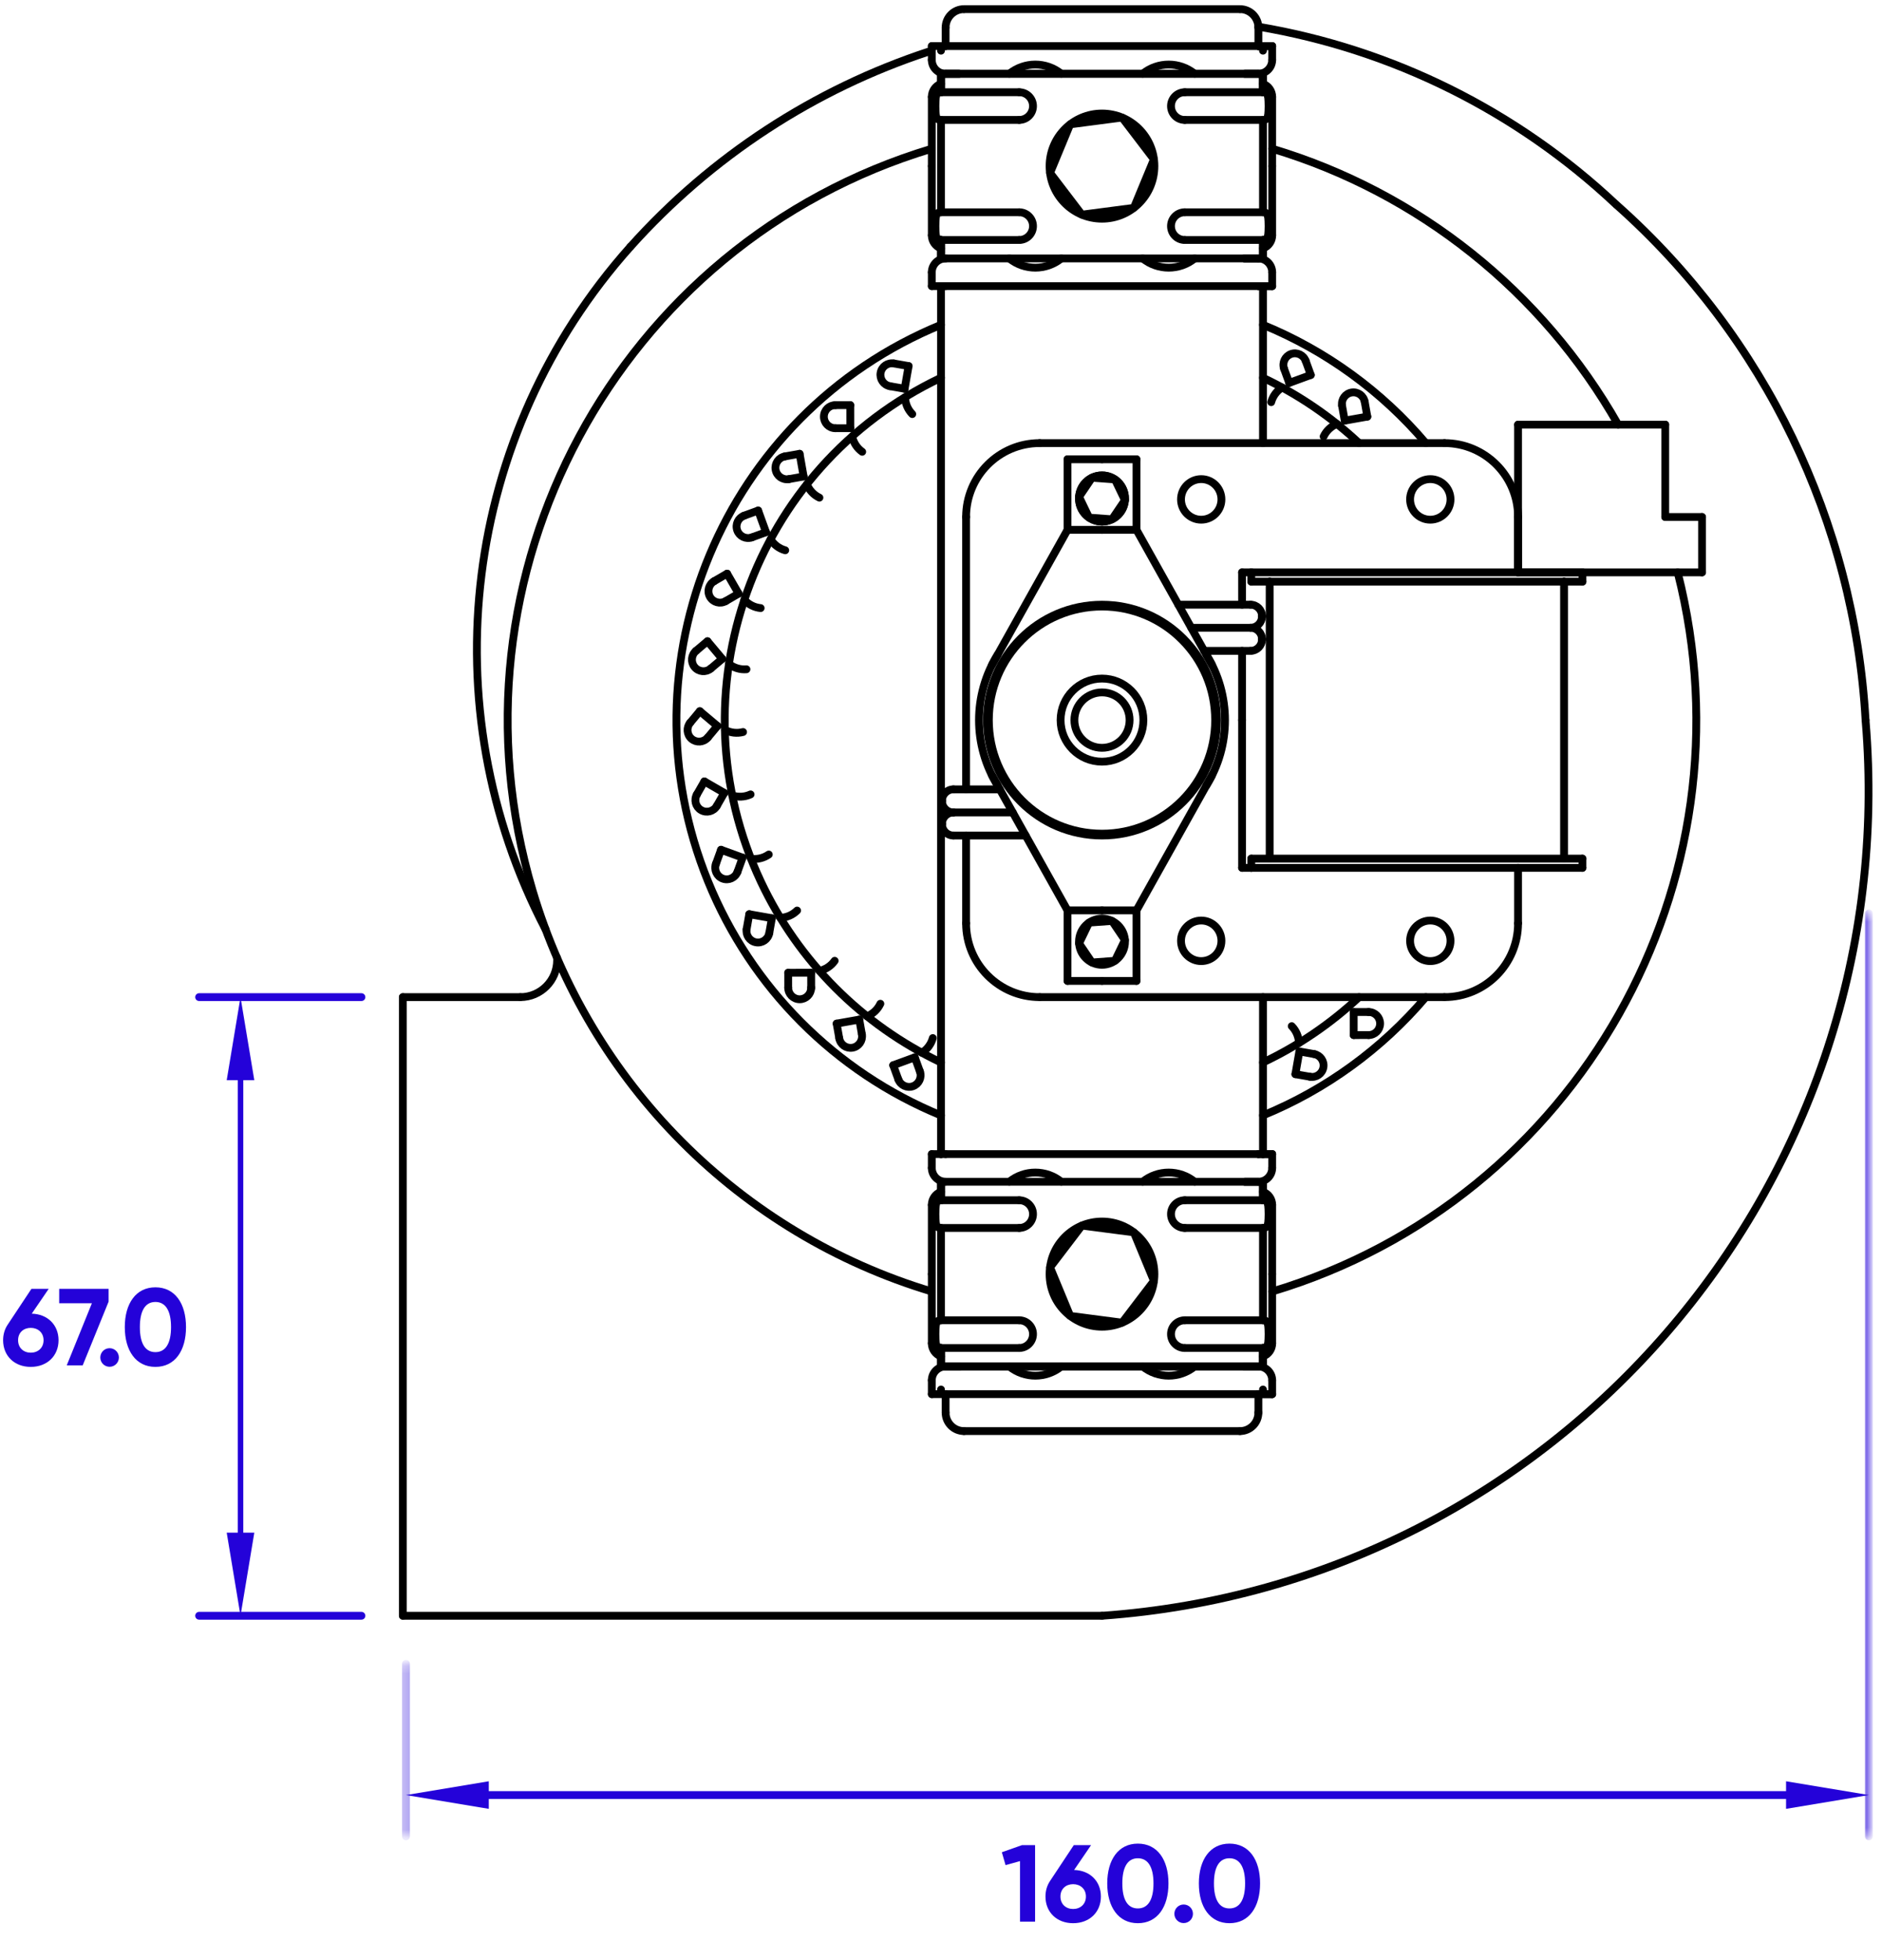 <?xml version="1.0" encoding="UTF-8"?>
<svg width="241px" height="251px" viewBox="0 0 241 251" version="1.1" xmlns="http://www.w3.org/2000/svg" xmlns:xlink="http://www.w3.org/1999/xlink">
    <title>Group 8</title>
    <defs>
        <polygon id="path-1" points="0.73 0.236 1.353 0.236 1.353 22.354 0.73 22.354"></polygon>
        <polygon id="path-3" points="0.404 0.429 1.028 0.429 1.028 118.641 0.404 118.641"></polygon>
    </defs>
    <g id="Page-1" stroke="none" stroke-width="1" fill="none" fill-rule="evenodd">
        <g id="Design/Desktop/Single-Product" transform="translate(-884, -1440)">
            <g id="Group-8" transform="translate(884, 1440)">
                <g id="Group-769">
                    <g id="Group-729" transform="translate(25.501, 0.359)">
                        <path d="M213.393,91.869 C211.955,66.51 200.497,42.776 181.56,25.931" id="Stroke-1" stroke="#000000" stroke-linecap="round" stroke-linejoin="round"></path>
                        <path d="M55.224,31.245 C33.777,55.257 29.448,90.117 44.367,118.679" id="Stroke-3" stroke="#000000" stroke-linecap="round" stroke-linejoin="round"></path>
                        <path d="M115.616,206.578 C173.782,202.462 217.612,151.791 213.511,93.401 C213.476,92.89 213.436,92.379 213.392,91.869" id="Stroke-5" stroke="#000000" stroke-linecap="round" stroke-linejoin="round"></path>
                        <line x1="26.085" y1="206.578" x2="26.085" y2="127.346" id="Stroke-7" stroke="#000000" stroke-linecap="round" stroke-linejoin="round"></line>
                        <line x1="115.616" y1="206.578" x2="26.086" y2="206.578" id="Stroke-9" stroke="#000000" stroke-linecap="round" stroke-linejoin="round"></line>
                        <line x1="26.085" y1="127.346" x2="41.13" y2="127.346" id="Stroke-11" stroke="#000000" stroke-linecap="round" stroke-linejoin="round"></line>
                        <path d="M41.13,127.346 C43.732,127.346 45.842,125.228 45.842,122.616 C45.842,122.516 45.839,122.415 45.832,122.316" id="Stroke-13" stroke="#000000" stroke-linecap="round" stroke-linejoin="round"></path>
                        <path d="M181.422,25.81 C168.723,13.87 152.798,5.956 135.64,3.06" id="Stroke-15" stroke="#000000" stroke-linecap="round" stroke-linejoin="round"></path>
                        <path d="M93.822,18.687 C53.56,30.77 30.678,73.329 42.714,113.746 C50.055,138.397 69.266,157.682 93.822,165.051" id="Stroke-17" stroke="#000000" stroke-linecap="round" stroke-linejoin="round"></path>
                        <line x1="95.589" y1="5.542" x2="95.589" y2="3.177" id="Stroke-19" stroke="#000000" stroke-linecap="round" stroke-linejoin="round"></line>
                        <line x1="97.945" y1="0.812" x2="133.286" y2="0.812" id="Stroke-21" stroke="#000000" stroke-linecap="round" stroke-linejoin="round"></line>
                        <line x1="135.642" y1="3.177" x2="135.642" y2="5.542" id="Stroke-23" stroke="#000000" stroke-linecap="round" stroke-linejoin="round"></line>
                        <line x1="135.642" y1="5.542" x2="95.589" y2="5.542" id="Stroke-25" stroke="#000000" stroke-linecap="round" stroke-linejoin="round"></line>
                        <line x1="95.589" y1="5.542" x2="93.822" y2="5.542" id="Stroke-27" stroke="#000000" stroke-linecap="round" stroke-linejoin="round"></line>
                        <line x1="135.642" y1="5.542" x2="137.409" y2="5.542" id="Stroke-29" stroke="#000000" stroke-linecap="round" stroke-linejoin="round"></line>
                        <path d="M97.945,0.812 C96.644,0.812 95.589,1.871 95.589,3.177" id="Stroke-31" stroke="#000000" stroke-linecap="round" stroke-linejoin="round"></path>
                        <path d="M135.642,3.177 C135.642,1.871 134.587,0.812 133.287,0.812" id="Stroke-33" stroke="#000000" stroke-linecap="round" stroke-linejoin="round"></path>
                        <line x1="93.822" y1="5.542" x2="93.822" y2="7.316" id="Stroke-35" stroke="#000000" stroke-linecap="round" stroke-linejoin="round"></line>
                        <line x1="95.589" y1="9.09" x2="97.356" y2="9.09" id="Stroke-37" stroke="#000000" stroke-linecap="round" stroke-linejoin="round"></line>
                        <line x1="95.589" y1="9.09" x2="97.356" y2="9.09" id="Stroke-39" stroke="#000000" stroke-linecap="round" stroke-linejoin="round"></line>
                        <line x1="93.822" y1="36.289" x2="93.822" y2="34.515" id="Stroke-41" stroke="#000000" stroke-linecap="round" stroke-linejoin="round"></line>
                        <line x1="95.589" y1="36.289" x2="93.822" y2="36.289" id="Stroke-43" stroke="#000000" stroke-linecap="round" stroke-linejoin="round"></line>
                        <line x1="135.642" y1="36.289" x2="137.409" y2="36.289" id="Stroke-45" stroke="#000000" stroke-linecap="round" stroke-linejoin="round"></line>
                        <path d="M93.822,7.316 C93.822,8.295 94.613,9.09 95.589,9.09" id="Stroke-47" stroke="#000000" stroke-linecap="round" stroke-linejoin="round"></path>
                        <path d="M95.589,32.741 C94.614,32.741 93.822,33.535 93.822,34.515" id="Stroke-49" stroke="#000000" stroke-linecap="round" stroke-linejoin="round"></path>
                        <line x1="137.409" y1="36.289" x2="137.409" y2="34.515" id="Stroke-51" stroke="#000000" stroke-linecap="round" stroke-linejoin="round"></line>
                        <line x1="135.642" y1="36.289" x2="137.409" y2="36.289" id="Stroke-53" stroke="#000000" stroke-linecap="round" stroke-linejoin="round"></line>
                        <line x1="135.642" y1="32.741" x2="133.875" y2="32.741" id="Stroke-55" stroke="#000000" stroke-linecap="round" stroke-linejoin="round"></line>
                        <line x1="135.642" y1="32.741" x2="133.875" y2="32.741" id="Stroke-57" stroke="#000000" stroke-linecap="round" stroke-linejoin="round"></line>
                        <path d="M137.409,34.515 C137.409,33.535 136.619,32.741 135.642,32.741" id="Stroke-59" stroke="#000000" stroke-linecap="round" stroke-linejoin="round"></path>
                        <path d="M135.642,9.09 C136.618,9.09 137.409,8.296 137.409,7.316" id="Stroke-61" stroke="#000000" stroke-linecap="round" stroke-linejoin="round"></path>
                        <line x1="135.642" y1="9.09" x2="133.875" y2="9.09" id="Stroke-63" stroke="#000000" stroke-linecap="round" stroke-linejoin="round"></line>
                        <line x1="135.642" y1="9.09" x2="133.875" y2="9.09" id="Stroke-65" stroke="#000000" stroke-linecap="round" stroke-linejoin="round"></line>
                        <line x1="137.409" y1="5.542" x2="137.409" y2="7.316" id="Stroke-67" stroke="#000000" stroke-linecap="round" stroke-linejoin="round"></line>
                        <line x1="135.642" y1="5.542" x2="137.409" y2="5.542" id="Stroke-69" stroke="#000000" stroke-linecap="round" stroke-linejoin="round"></line>
                        <line x1="93.822" y1="20.915" x2="93.822" y2="12.046" id="Stroke-71" stroke="#000000" stroke-linecap="round" stroke-linejoin="round"></line>
                        <line x1="93.822" y1="20.915" x2="93.822" y2="29.785" id="Stroke-73" stroke="#000000" stroke-linecap="round" stroke-linejoin="round"></line>
                        <path d="M93.822,29.784 C93.822,30.536 94.294,31.206 95,31.457" id="Stroke-75" stroke="#000000" stroke-linecap="round" stroke-linejoin="round"></path>
                        <line x1="137.409" y1="20.915" x2="137.409" y2="29.785" id="Stroke-77" stroke="#000000" stroke-linecap="round" stroke-linejoin="round"></line>
                        <line x1="137.409" y1="20.915" x2="137.409" y2="12.046" id="Stroke-79" stroke="#000000" stroke-linecap="round" stroke-linejoin="round"></line>
                        <path d="M137.409,12.046 C137.409,11.295 136.937,10.624 136.231,10.374" id="Stroke-81" stroke="#000000" stroke-linecap="round" stroke-linejoin="round"></path>
                        <path d="M110.407,9.09 C108.463,7.513 105.687,7.513 103.743,9.09" id="Stroke-83" stroke="#000000" stroke-linecap="round" stroke-linejoin="round"></path>
                        <path d="M127.489,9.09 C125.545,7.513 122.768,7.513 120.825,9.09" id="Stroke-85" stroke="#000000" stroke-linecap="round" stroke-linejoin="round"></path>
                        <path d="M103.743,32.741 C105.687,34.318 108.464,34.318 110.407,32.741" id="Stroke-87" stroke="#000000" stroke-linecap="round" stroke-linejoin="round"></path>
                        <path d="M120.824,32.741 C122.768,34.318 125.545,34.318 127.489,32.741" id="Stroke-89" stroke="#000000" stroke-linecap="round" stroke-linejoin="round"></path>
                        <line x1="95.589" y1="36.289" x2="135.642" y2="36.289" id="Stroke-91" stroke="#000000" stroke-linecap="round" stroke-linejoin="round"></line>
                        <line x1="136.231" y1="32.741" x2="95" y2="32.741" id="Stroke-93" stroke="#000000" stroke-linecap="round" stroke-linejoin="round"></line>
                        <line x1="95" y1="32.741" x2="95" y2="30.376" id="Stroke-95" stroke="#000000" stroke-linecap="round" stroke-linejoin="round"></line>
                        <line x1="95" y1="9.09" x2="136.231" y2="9.09" id="Stroke-97" stroke="#000000" stroke-linecap="round" stroke-linejoin="round"></line>
                        <line x1="136.231" y1="9.09" x2="136.231" y2="11.455" id="Stroke-99" stroke="#000000" stroke-linecap="round" stroke-linejoin="round"></line>
                        <line x1="136.231" y1="32.741" x2="136.231" y2="30.376" id="Stroke-101" stroke="#000000" stroke-linecap="round" stroke-linejoin="round"></line>
                        <line x1="136.309" y1="30.376" x2="126.218" y2="30.376" id="Stroke-103" stroke="#000000" stroke-linecap="round" stroke-linejoin="round"></line>
                        <line x1="126.218" y1="26.828" x2="136.31" y2="26.828" id="Stroke-105" stroke="#000000" stroke-linecap="round" stroke-linejoin="round"></line>
                        <path d="M136.884,29.854 C136.967,29.021 136.967,28.182 136.884,27.35" id="Stroke-107" stroke="#000000" stroke-linecap="round" stroke-linejoin="round"></path>
                        <line x1="136.231" y1="30.376" x2="136.231" y2="32.741" id="Stroke-109" stroke="#000000" stroke-linecap="round" stroke-linejoin="round"></line>
                        <path d="M136.309,30.376 C136.606,30.376 136.854,30.15 136.884,29.854" id="Stroke-111" stroke="#000000" stroke-linecap="round" stroke-linejoin="round"></path>
                        <path d="M136.884,27.35 C136.854,27.054 136.606,26.828 136.309,26.828" id="Stroke-113" stroke="#000000" stroke-linecap="round" stroke-linejoin="round"></path>
                        <path d="M126.218,26.828 C125.242,26.828 124.451,27.622 124.451,28.602 C124.451,29.582 125.242,30.376 126.218,30.376" id="Stroke-115" stroke="#000000" stroke-linecap="round" stroke-linejoin="round"></path>
                        <line x1="95" y1="30.376" x2="95" y2="32.741" id="Stroke-117" stroke="#000000" stroke-linecap="round" stroke-linejoin="round"></line>
                        <line x1="95" y1="32.741" x2="95" y2="30.376" id="Stroke-119" stroke="#000000" stroke-linecap="round" stroke-linejoin="round"></line>
                        <line x1="105.014" y1="26.828" x2="94.922" y2="26.828" id="Stroke-121" stroke="#000000" stroke-linecap="round" stroke-linejoin="round"></line>
                        <line x1="94.922" y1="30.376" x2="105.014" y2="30.376" id="Stroke-123" stroke="#000000" stroke-linecap="round" stroke-linejoin="round"></line>
                        <path d="M94.922,26.828 C94.626,26.828 94.377,27.054 94.348,27.349" id="Stroke-125" stroke="#000000" stroke-linecap="round" stroke-linejoin="round"></path>
                        <path d="M94.348,27.35 C94.265,28.182 94.265,29.022 94.348,29.854" id="Stroke-127" stroke="#000000" stroke-linecap="round" stroke-linejoin="round"></path>
                        <path d="M94.348,29.854 C94.378,30.15 94.626,30.376 94.922,30.376" id="Stroke-129" stroke="#000000" stroke-linecap="round" stroke-linejoin="round"></path>
                        <path d="M105.014,30.376 C105.989,30.376 106.781,29.582 106.781,28.602 C106.781,27.622 105.989,26.828 105.014,26.828" id="Stroke-131" stroke="#000000" stroke-linecap="round" stroke-linejoin="round"></path>
                        <line x1="94.922" y1="11.455" x2="105.014" y2="11.455" id="Stroke-133" stroke="#000000" stroke-linecap="round" stroke-linejoin="round"></line>
                        <line x1="105.014" y1="15.002" x2="94.922" y2="15.002" id="Stroke-135" stroke="#000000" stroke-linecap="round" stroke-linejoin="round"></line>
                        <line x1="136.231" y1="9.09" x2="95" y2="9.09" id="Stroke-137" stroke="#000000" stroke-linecap="round" stroke-linejoin="round"></line>
                        <line x1="136.231" y1="11.455" x2="136.231" y2="9.09" id="Stroke-139" stroke="#000000" stroke-linecap="round" stroke-linejoin="round"></line>
                        <line x1="136.231" y1="9.09" x2="136.231" y2="11.455" id="Stroke-141" stroke="#000000" stroke-linecap="round" stroke-linejoin="round"></line>
                        <line x1="126.218" y1="15.002" x2="136.31" y2="15.002" id="Stroke-143" stroke="#000000" stroke-linecap="round" stroke-linejoin="round"></line>
                        <line x1="136.309" y1="11.455" x2="126.218" y2="11.455" id="Stroke-145" stroke="#000000" stroke-linecap="round" stroke-linejoin="round"></line>
                        <path d="M136.309,15.002 C136.606,15.002 136.854,14.777 136.884,14.481" id="Stroke-147" stroke="#000000" stroke-linecap="round" stroke-linejoin="round"></path>
                        <path d="M136.884,14.481 C136.967,13.648 136.967,12.809 136.884,11.976" id="Stroke-149" stroke="#000000" stroke-linecap="round" stroke-linejoin="round"></path>
                        <path d="M136.884,11.976 C136.854,11.68 136.606,11.455 136.309,11.455" id="Stroke-151" stroke="#000000" stroke-linecap="round" stroke-linejoin="round"></path>
                        <path d="M126.218,11.455 C125.242,11.455 124.451,12.249 124.451,13.229 C124.451,14.208 125.242,15.003 126.218,15.003" id="Stroke-153" stroke="#000000" stroke-linecap="round" stroke-linejoin="round"></path>
                        <path d="M105.014,15.002 C105.989,15.002 106.781,14.208 106.781,13.229 C106.781,12.249 105.989,11.455 105.014,11.455" id="Stroke-155" stroke="#000000" stroke-linecap="round" stroke-linejoin="round"></path>
                        <line x1="95" y1="9.09" x2="95" y2="11.455" id="Stroke-157" stroke="#000000" stroke-linecap="round" stroke-linejoin="round"></line>
                        <line x1="95" y1="11.455" x2="95" y2="9.09" id="Stroke-159" stroke="#000000" stroke-linecap="round" stroke-linejoin="round"></line>
                        <path d="M94.922,11.455 C94.626,11.455 94.377,11.68 94.348,11.976" id="Stroke-161" stroke="#000000" stroke-linecap="round" stroke-linejoin="round"></path>
                        <path d="M94.348,11.976 C94.265,12.809 94.265,13.648 94.348,14.481" id="Stroke-163" stroke="#000000" stroke-linecap="round" stroke-linejoin="round"></path>
                        <path d="M94.348,14.481 C94.378,14.777 94.626,15.002 94.922,15.002" id="Stroke-165" stroke="#000000" stroke-linecap="round" stroke-linejoin="round"></path>
                        <line x1="136.231" y1="15.002" x2="136.231" y2="26.828" id="Stroke-167" stroke="#000000" stroke-linecap="round" stroke-linejoin="round"></line>
                        <line x1="95" y1="26.828" x2="95" y2="15.003" id="Stroke-169" stroke="#000000" stroke-linecap="round" stroke-linejoin="round"></line>
                        <line x1="95" y1="11.455" x2="95" y2="9.09" id="Stroke-171" stroke="#000000" stroke-linecap="round" stroke-linejoin="round"></line>
                        <line x1="136.231" y1="147.45" x2="136.231" y2="127.346" id="Stroke-173" stroke="#000000" stroke-linecap="round" stroke-linejoin="round"></line>
                        <path d="M112.671,120.25 C112.671,118.618 113.989,117.294 115.616,117.294 C117.242,117.294 118.561,118.618 118.561,120.25 C118.561,121.883 117.242,123.207 115.616,123.207 C113.989,123.207 112.671,121.883 112.671,120.25 Z" id="Stroke-175" stroke="#000000" stroke-linecap="round" stroke-linejoin="round"></path>
                        <path d="M112.671,63.487 C112.671,61.855 113.989,60.531 115.616,60.531 C117.242,60.531 118.561,61.855 118.561,63.487 C118.561,65.12 117.242,66.444 115.616,66.444 C113.989,66.444 112.671,65.12 112.671,63.487 Z" id="Stroke-177" stroke="#000000" stroke-linecap="round" stroke-linejoin="round"></path>
                        <line x1="136.231" y1="36.289" x2="136.231" y2="36.289" id="Stroke-179" stroke="#000000" stroke-linecap="round" stroke-linejoin="round"></line>
                        <line x1="95" y1="36.289" x2="95" y2="36.289" id="Stroke-181" stroke="#000000" stroke-linecap="round" stroke-linejoin="round"></line>
                        <line x1="136.231" y1="6.133" x2="136.231" y2="6.133" id="Stroke-183" stroke="#000000" stroke-linecap="round" stroke-linejoin="round"></line>
                        <line x1="95" y1="6.133" x2="95" y2="6.133" id="Stroke-185" stroke="#000000" stroke-linecap="round" stroke-linejoin="round"></line>
                        <path d="M95,10.374 C94.294,10.624 93.822,11.294 93.822,12.046" id="Stroke-187" stroke="#000000" stroke-linecap="round" stroke-linejoin="round"></path>
                        <path d="M136.231,31.457 C136.938,31.206 137.41,30.536 137.41,29.784" id="Stroke-189" stroke="#000000" stroke-linecap="round" stroke-linejoin="round"></path>
                        <path d="M94.348,153.884 C94.265,154.717 94.265,155.555 94.348,156.388" id="Stroke-191" stroke="#000000" stroke-linecap="round" stroke-linejoin="round"></path>
                        <path d="M105.014,156.91 C105.989,156.91 106.781,156.116 106.781,155.136 C106.781,154.157 105.989,153.362 105.014,153.362" id="Stroke-193" stroke="#000000" stroke-linecap="round" stroke-linejoin="round"></path>
                        <path d="M126.218,153.362 C125.242,153.362 124.451,154.156 124.451,155.136 C124.451,156.116 125.242,156.91 126.218,156.91" id="Stroke-195" stroke="#000000" stroke-linecap="round" stroke-linejoin="round"></path>
                        <path d="M136.884,156.388 C136.967,155.556 136.967,154.716 136.884,153.884" id="Stroke-197" stroke="#000000" stroke-linecap="round" stroke-linejoin="round"></path>
                        <line x1="93.822" y1="162.823" x2="93.822" y2="153.953" id="Stroke-199" stroke="#000000" stroke-linecap="round" stroke-linejoin="round"></line>
                        <line x1="137.409" y1="162.823" x2="137.409" y2="153.953" id="Stroke-201" stroke="#000000" stroke-linecap="round" stroke-linejoin="round"></line>
                        <line x1="94.922" y1="153.362" x2="105.014" y2="153.362" id="Stroke-203" stroke="#000000" stroke-linecap="round" stroke-linejoin="round"></line>
                        <line x1="136.231" y1="150.997" x2="95" y2="150.997" id="Stroke-205" stroke="#000000" stroke-linecap="round" stroke-linejoin="round"></line>
                        <line x1="95.589" y1="147.45" x2="135.642" y2="147.45" id="Stroke-207" stroke="#000000" stroke-linecap="round" stroke-linejoin="round"></line>
                        <path d="M127.489,150.997 C125.545,149.42 122.768,149.42 120.825,150.997" id="Stroke-209" stroke="#000000" stroke-linecap="round" stroke-linejoin="round"></path>
                        <path d="M137.409,153.953 C137.409,153.202 136.937,152.532 136.231,152.281" id="Stroke-211" stroke="#000000" stroke-linecap="round" stroke-linejoin="round"></path>
                        <line x1="136.231" y1="153.362" x2="136.231" y2="150.997" id="Stroke-213" stroke="#000000" stroke-linecap="round" stroke-linejoin="round"></line>
                        <line x1="136.231" y1="150.997" x2="136.231" y2="153.362" id="Stroke-215" stroke="#000000" stroke-linecap="round" stroke-linejoin="round"></line>
                        <line x1="135.642" y1="150.997" x2="133.875" y2="150.997" id="Stroke-217" stroke="#000000" stroke-linecap="round" stroke-linejoin="round"></line>
                        <line x1="135.642" y1="150.997" x2="133.875" y2="150.997" id="Stroke-219" stroke="#000000" stroke-linecap="round" stroke-linejoin="round"></line>
                        <path d="M136.884,153.884 C136.854,153.587 136.606,153.363 136.309,153.363" id="Stroke-221" stroke="#000000" stroke-linecap="round" stroke-linejoin="round"></path>
                        <line x1="136.309" y1="153.362" x2="126.218" y2="153.362" id="Stroke-223" stroke="#000000" stroke-linecap="round" stroke-linejoin="round"></line>
                        <line x1="136.231" y1="147.45" x2="136.231" y2="147.45" id="Stroke-225" stroke="#000000" stroke-linecap="round" stroke-linejoin="round"></line>
                        <path d="M135.642,150.997 C136.618,150.997 137.409,150.203 137.409,149.223" id="Stroke-227" stroke="#000000" stroke-linecap="round" stroke-linejoin="round"></path>
                        <line x1="135.642" y1="147.45" x2="137.409" y2="147.45" id="Stroke-229" stroke="#000000" stroke-linecap="round" stroke-linejoin="round"></line>
                        <line x1="135.642" y1="147.45" x2="137.409" y2="147.45" id="Stroke-231" stroke="#000000" stroke-linecap="round" stroke-linejoin="round"></line>
                        <line x1="137.409" y1="147.45" x2="137.409" y2="149.223" id="Stroke-233" stroke="#000000" stroke-linecap="round" stroke-linejoin="round"></line>
                        <path d="M110.407,150.997 C108.463,149.42 105.687,149.42 103.743,150.997" id="Stroke-235" stroke="#000000" stroke-linecap="round" stroke-linejoin="round"></path>
                        <path d="M95,152.281 C94.294,152.532 93.822,153.202 93.822,153.953" id="Stroke-237" stroke="#000000" stroke-linecap="round" stroke-linejoin="round"></path>
                        <path d="M94.922,153.362 C94.626,153.362 94.377,153.588 94.348,153.884" id="Stroke-239" stroke="#000000" stroke-linecap="round" stroke-linejoin="round"></path>
                        <line x1="95" y1="150.997" x2="95" y2="153.362" id="Stroke-241" stroke="#000000" stroke-linecap="round" stroke-linejoin="round"></line>
                        <line x1="95" y1="150.997" x2="95" y2="153.362" id="Stroke-243" stroke="#000000" stroke-linecap="round" stroke-linejoin="round"></line>
                        <line x1="95" y1="153.362" x2="95" y2="150.997" id="Stroke-245" stroke="#000000" stroke-linecap="round" stroke-linejoin="round"></line>
                        <line x1="95" y1="147.45" x2="95" y2="147.45" id="Stroke-247" stroke="#000000" stroke-linecap="round" stroke-linejoin="round"></line>
                        <path d="M93.822,149.223 C93.822,150.203 94.613,150.997 95.589,150.997" id="Stroke-249" stroke="#000000" stroke-linecap="round" stroke-linejoin="round"></path>
                        <line x1="95.589" y1="147.45" x2="93.822" y2="147.45" id="Stroke-251" stroke="#000000" stroke-linecap="round" stroke-linejoin="round"></line>
                        <line x1="93.822" y1="147.45" x2="93.822" y2="149.223" id="Stroke-253" stroke="#000000" stroke-linecap="round" stroke-linejoin="round"></line>
                        <line x1="94.922" y1="172.283" x2="105.014" y2="172.283" id="Stroke-255" stroke="#000000" stroke-linecap="round" stroke-linejoin="round"></line>
                        <line x1="105.014" y1="168.735" x2="94.922" y2="168.735" id="Stroke-257" stroke="#000000" stroke-linecap="round" stroke-linejoin="round"></line>
                        <line x1="105.014" y1="156.91" x2="94.922" y2="156.91" id="Stroke-259" stroke="#000000" stroke-linecap="round" stroke-linejoin="round"></line>
                        <line x1="95" y1="174.649" x2="136.231" y2="174.649" id="Stroke-261" stroke="#000000" stroke-linecap="round" stroke-linejoin="round"></line>
                        <line x1="136.231" y1="174.649" x2="95" y2="174.649" id="Stroke-263" stroke="#000000" stroke-linecap="round" stroke-linejoin="round"></line>
                        <line x1="97.945" y1="182.927" x2="133.286" y2="182.927" id="Stroke-265" stroke="#000000" stroke-linecap="round" stroke-linejoin="round"></line>
                        <line x1="135.642" y1="178.196" x2="95.589" y2="178.196" id="Stroke-267" stroke="#000000" stroke-linecap="round" stroke-linejoin="round"></line>
                        <path d="M126.218,168.735 C125.242,168.735 124.451,169.529 124.451,170.509 C124.451,171.489 125.242,172.283 126.218,172.283" id="Stroke-269" stroke="#000000" stroke-linecap="round" stroke-linejoin="round"></path>
                        <path d="M136.884,171.762 C136.967,170.929 136.967,170.09 136.884,169.258" id="Stroke-271" stroke="#000000" stroke-linecap="round" stroke-linejoin="round"></path>
                        <line x1="137.409" y1="162.823" x2="137.409" y2="171.692" id="Stroke-273" stroke="#000000" stroke-linecap="round" stroke-linejoin="round"></line>
                        <line x1="136.231" y1="168.735" x2="136.231" y2="156.91" id="Stroke-275" stroke="#000000" stroke-linecap="round" stroke-linejoin="round"></line>
                        <path d="M136.884,169.257 C136.854,168.961 136.606,168.736 136.309,168.736" id="Stroke-277" stroke="#000000" stroke-linecap="round" stroke-linejoin="round"></path>
                        <path d="M136.309,156.91 C136.606,156.91 136.854,156.684 136.884,156.388" id="Stroke-279" stroke="#000000" stroke-linecap="round" stroke-linejoin="round"></path>
                        <line x1="126.218" y1="156.91" x2="136.31" y2="156.91" id="Stroke-281" stroke="#000000" stroke-linecap="round" stroke-linejoin="round"></line>
                        <line x1="126.218" y1="168.735" x2="136.31" y2="168.735" id="Stroke-283" stroke="#000000" stroke-linecap="round" stroke-linejoin="round"></line>
                        <path d="M120.824,174.649 C122.768,176.225 125.545,176.225 127.489,174.649" id="Stroke-285" stroke="#000000" stroke-linecap="round" stroke-linejoin="round"></path>
                        <path d="M136.231,173.364 C136.938,173.114 137.41,172.444 137.41,171.692" id="Stroke-287" stroke="#000000" stroke-linecap="round" stroke-linejoin="round"></path>
                        <line x1="136.231" y1="174.649" x2="136.231" y2="172.284" id="Stroke-289" stroke="#000000" stroke-linecap="round" stroke-linejoin="round"></line>
                        <path d="M136.309,172.283 C136.606,172.283 136.854,172.058 136.884,171.762" id="Stroke-291" stroke="#000000" stroke-linecap="round" stroke-linejoin="round"></path>
                        <line x1="136.231" y1="172.283" x2="136.231" y2="174.648" id="Stroke-293" stroke="#000000" stroke-linecap="round" stroke-linejoin="round"></line>
                        <line x1="136.231" y1="174.649" x2="136.231" y2="172.284" id="Stroke-295" stroke="#000000" stroke-linecap="round" stroke-linejoin="round"></line>
                        <line x1="136.309" y1="172.283" x2="126.218" y2="172.283" id="Stroke-297" stroke="#000000" stroke-linecap="round" stroke-linejoin="round"></line>
                        <line x1="135.642" y1="178.196" x2="137.409" y2="178.196" id="Stroke-299" stroke="#000000" stroke-linecap="round" stroke-linejoin="round"></line>
                        <line x1="135.642" y1="178.196" x2="137.409" y2="178.196" id="Stroke-301" stroke="#000000" stroke-linecap="round" stroke-linejoin="round"></line>
                        <path d="M133.286,182.927 C134.588,182.927 135.642,181.868 135.642,180.562" id="Stroke-303" stroke="#000000" stroke-linecap="round" stroke-linejoin="round"></path>
                        <line x1="135.642" y1="180.561" x2="135.642" y2="178.197" id="Stroke-305" stroke="#000000" stroke-linecap="round" stroke-linejoin="round"></line>
                        <line x1="135.642" y1="174.649" x2="133.875" y2="174.649" id="Stroke-307" stroke="#000000" stroke-linecap="round" stroke-linejoin="round"></line>
                        <path d="M137.409,176.422 C137.409,175.442 136.619,174.649 135.642,174.649" id="Stroke-309" stroke="#000000" stroke-linecap="round" stroke-linejoin="round"></path>
                        <line x1="135.642" y1="174.649" x2="133.875" y2="174.649" id="Stroke-311" stroke="#000000" stroke-linecap="round" stroke-linejoin="round"></line>
                        <line x1="137.409" y1="178.196" x2="137.409" y2="176.422" id="Stroke-313" stroke="#000000" stroke-linecap="round" stroke-linejoin="round"></line>
                        <line x1="136.231" y1="177.605" x2="136.231" y2="177.605" id="Stroke-315" stroke="#000000" stroke-linecap="round" stroke-linejoin="round"></line>
                        <path d="M105.014,172.283 C105.989,172.283 106.781,171.489 106.781,170.509 C106.781,169.53 105.989,168.736 105.014,168.736" id="Stroke-317" stroke="#000000" stroke-linecap="round" stroke-linejoin="round"></path>
                        <path d="M103.743,174.649 C105.687,176.225 108.464,176.225 110.407,174.649" id="Stroke-319" stroke="#000000" stroke-linecap="round" stroke-linejoin="round"></path>
                        <path d="M94.348,169.257 C94.265,170.09 94.265,170.929 94.348,171.761" id="Stroke-321" stroke="#000000" stroke-linecap="round" stroke-linejoin="round"></path>
                        <line x1="93.822" y1="162.823" x2="93.822" y2="171.692" id="Stroke-323" stroke="#000000" stroke-linecap="round" stroke-linejoin="round"></line>
                        <line x1="95" y1="156.91" x2="95" y2="168.735" id="Stroke-325" stroke="#000000" stroke-linecap="round" stroke-linejoin="round"></line>
                        <path d="M94.922,168.735 C94.626,168.735 94.377,168.961 94.348,169.257" id="Stroke-327" stroke="#000000" stroke-linecap="round" stroke-linejoin="round"></path>
                        <path d="M94.348,156.388 C94.378,156.684 94.626,156.91 94.922,156.91" id="Stroke-329" stroke="#000000" stroke-linecap="round" stroke-linejoin="round"></path>
                        <path d="M93.822,171.692 C93.822,172.444 94.294,173.114 95,173.364" id="Stroke-331" stroke="#000000" stroke-linecap="round" stroke-linejoin="round"></path>
                        <path d="M94.348,171.762 C94.378,172.057 94.626,172.283 94.922,172.283" id="Stroke-333" stroke="#000000" stroke-linecap="round" stroke-linejoin="round"></path>
                        <line x1="95" y1="174.649" x2="95" y2="172.284" id="Stroke-335" stroke="#000000" stroke-linecap="round" stroke-linejoin="round"></line>
                        <line x1="95" y1="172.283" x2="95" y2="174.648" id="Stroke-337" stroke="#000000" stroke-linecap="round" stroke-linejoin="round"></line>
                        <line x1="95" y1="172.283" x2="95" y2="174.648" id="Stroke-339" stroke="#000000" stroke-linecap="round" stroke-linejoin="round"></line>
                        <path d="M95.589,180.561 C95.589,181.867 96.644,182.926 97.945,182.926" id="Stroke-341" stroke="#000000" stroke-linecap="round" stroke-linejoin="round"></path>
                        <line x1="95.589" y1="178.196" x2="95.589" y2="180.561" id="Stroke-343" stroke="#000000" stroke-linecap="round" stroke-linejoin="round"></line>
                        <line x1="95.589" y1="178.196" x2="93.822" y2="178.196" id="Stroke-345" stroke="#000000" stroke-linecap="round" stroke-linejoin="round"></line>
                        <path d="M95.589,174.649 C94.614,174.649 93.822,175.443 93.822,176.422" id="Stroke-347" stroke="#000000" stroke-linecap="round" stroke-linejoin="round"></path>
                        <line x1="95.589" y1="174.649" x2="97.356" y2="174.649" id="Stroke-349" stroke="#000000" stroke-linecap="round" stroke-linejoin="round"></line>
                        <line x1="95.589" y1="174.649" x2="97.356" y2="174.649" id="Stroke-351" stroke="#000000" stroke-linecap="round" stroke-linejoin="round"></line>
                        <line x1="93.822" y1="178.196" x2="93.822" y2="176.422" id="Stroke-353" stroke="#000000" stroke-linecap="round" stroke-linejoin="round"></line>
                        <line x1="95" y1="177.605" x2="95" y2="177.605" id="Stroke-355" stroke="#000000" stroke-linecap="round" stroke-linejoin="round"></line>
                        <line x1="107.636" y1="56.392" x2="159.47" y2="56.392" id="Stroke-357" stroke="#000000" stroke-linecap="round" stroke-linejoin="round"></line>
                        <line x1="168.894" y1="65.853" x2="168.894" y2="72.948" id="Stroke-359" stroke="#000000" stroke-linecap="round" stroke-linejoin="round"></line>
                        <line x1="159.47" y1="127.346" x2="107.636" y2="127.346" id="Stroke-361" stroke="#000000" stroke-linecap="round" stroke-linejoin="round"></line>
                        <line x1="98.212" y1="117.886" x2="98.212" y2="106.651" id="Stroke-363" stroke="#000000" stroke-linecap="round" stroke-linejoin="round"></line>
                        <path d="M159.47,127.346 C164.674,127.346 168.894,123.11 168.894,117.886" id="Stroke-365" stroke="#000000" stroke-linecap="round" stroke-linejoin="round"></path>
                        <path d="M168.894,65.853 C168.894,60.628 164.674,56.392 159.47,56.392" id="Stroke-367" stroke="#000000" stroke-linecap="round" stroke-linejoin="round"></path>
                        <path d="M107.636,56.392 C102.431,56.392 98.212,60.628 98.212,65.853" id="Stroke-369" stroke="#000000" stroke-linecap="round" stroke-linejoin="round"></path>
                        <path d="M98.212,117.886 C98.212,123.11 102.431,127.346 107.636,127.346" id="Stroke-371" stroke="#000000" stroke-linecap="round" stroke-linejoin="round"></path>
                        <path d="M101.126,91.869 C101.126,83.835 107.613,77.324 115.615,77.324 C123.618,77.324 130.106,83.835 130.106,91.869 C130.106,99.902 123.618,106.414 115.615,106.414 C107.613,106.414 101.126,99.902 101.126,91.869 Z" id="Stroke-373" stroke="#000000" stroke-linecap="round" stroke-linejoin="round"></path>
                        <path d="M100.89,91.869 C100.89,83.705 107.483,77.087 115.616,77.087 C123.748,77.087 130.341,83.705 130.341,91.869 C130.341,100.033 123.748,106.651 115.616,106.651 C107.483,106.651 100.89,100.033 100.89,91.869 Z" id="Stroke-375" stroke="#000000" stroke-linecap="round" stroke-linejoin="round"></path>
                        <path d="M128.972,100.253 C132.167,95.124 132.167,88.614 128.972,83.485" id="Stroke-377" stroke="#000000" stroke-linecap="round" stroke-linejoin="round"></path>
                        <polygon id="Stroke-379" stroke="#000000" stroke-linecap="round" stroke-linejoin="round" points="118.553 120.034 116.898 117.589 113.96 117.805 112.678 120.467 114.334 122.912 117.271 122.696"></polygon>
                        <polygon id="Stroke-381" stroke="#000000" stroke-linecap="round" stroke-linejoin="round" points="118.553 63.704 116.898 66.149 113.96 65.933 112.678 63.271 114.334 60.826 117.271 61.043"></polygon>
                        <path d="M112.671,63.487 C112.671,61.855 113.989,60.531 115.616,60.531 C117.242,60.531 118.561,61.855 118.561,63.487 C118.561,65.12 117.242,66.444 115.616,66.444 C113.989,66.444 112.671,65.12 112.671,63.487 Z" id="Stroke-383" stroke="#000000" stroke-linecap="round" stroke-linejoin="round"></path>
                        <line x1="115.616" y1="125.273" x2="120.032" y2="125.273" id="Stroke-385" stroke="#000000" stroke-linecap="round" stroke-linejoin="round"></line>
                        <line x1="120.032" y1="125.273" x2="120.032" y2="116.237" id="Stroke-387" stroke="#000000" stroke-linecap="round" stroke-linejoin="round"></line>
                        <line x1="120.032" y1="116.237" x2="115.616" y2="116.237" id="Stroke-389" stroke="#000000" stroke-linecap="round" stroke-linejoin="round"></line>
                        <line x1="111.2" y1="125.273" x2="111.2" y2="116.237" id="Stroke-391" stroke="#000000" stroke-linecap="round" stroke-linejoin="round"></line>
                        <line x1="115.616" y1="125.273" x2="111.2" y2="125.273" id="Stroke-393" stroke="#000000" stroke-linecap="round" stroke-linejoin="round"></line>
                        <line x1="111.2" y1="116.237" x2="115.616" y2="116.237" id="Stroke-395" stroke="#000000" stroke-linecap="round" stroke-linejoin="round"></line>
                        <line x1="120.032" y1="116.237" x2="129.7" y2="98.951" id="Stroke-397" stroke="#000000" stroke-linecap="round" stroke-linejoin="round"></line>
                        <line x1="111.2" y1="116.237" x2="101.532" y2="98.951" id="Stroke-399" stroke="#000000" stroke-linecap="round" stroke-linejoin="round"></line>
                        <path d="M110.314,91.869 C110.314,88.93 112.688,86.547 115.616,86.547 C118.544,86.547 120.917,88.93 120.917,91.869 C120.917,94.808 118.544,97.191 115.616,97.191 C112.688,97.191 110.314,94.808 110.314,91.869 Z" id="Stroke-401" stroke="#000000" stroke-linecap="round" stroke-linejoin="round"></path>
                        <path d="M112.082,91.869 C112.082,89.91 113.664,88.321 115.616,88.321 C117.568,88.321 119.15,89.91 119.15,91.869 C119.15,93.828 117.568,95.417 115.616,95.417 C113.664,95.417 112.082,93.828 112.082,91.869 Z" id="Stroke-403" stroke="#000000" stroke-linecap="round" stroke-linejoin="round"></path>
                        <line x1="111.2" y1="58.464" x2="111.2" y2="67.501" id="Stroke-405" stroke="#000000" stroke-linecap="round" stroke-linejoin="round"></line>
                        <line x1="120.032" y1="58.464" x2="120.032" y2="67.501" id="Stroke-407" stroke="#000000" stroke-linecap="round" stroke-linejoin="round"></line>
                        <line x1="120.032" y1="67.501" x2="129.7" y2="84.787" id="Stroke-409" stroke="#000000" stroke-linecap="round" stroke-linejoin="round"></line>
                        <line x1="111.2" y1="67.501" x2="101.532" y2="84.787" id="Stroke-411" stroke="#000000" stroke-linecap="round" stroke-linejoin="round"></line>
                        <line x1="111.2" y1="67.501" x2="115.616" y2="67.501" id="Stroke-413" stroke="#000000" stroke-linecap="round" stroke-linejoin="round"></line>
                        <line x1="120.032" y1="67.501" x2="115.616" y2="67.501" id="Stroke-415" stroke="#000000" stroke-linecap="round" stroke-linejoin="round"></line>
                        <line x1="115.616" y1="58.464" x2="111.2" y2="58.464" id="Stroke-417" stroke="#000000" stroke-linecap="round" stroke-linejoin="round"></line>
                        <line x1="115.616" y1="58.464" x2="120.032" y2="58.464" id="Stroke-419" stroke="#000000" stroke-linecap="round" stroke-linejoin="round"></line>
                        <path d="M102.26,83.485 C99.065,88.614 99.065,95.124 102.26,100.253" id="Stroke-421" stroke="#000000" stroke-linecap="round" stroke-linejoin="round"></path>
                        <path d="M93.47,6.235 C78.761,11.068 65.572,19.692 55.224,31.245" id="Stroke-423" stroke="#000000" stroke-linecap="round" stroke-linejoin="round"></path>
                        <path d="M137.409,165.051 C176.533,153.31 199.449,112.662 189.334,72.948" id="Stroke-425" stroke="#000000" stroke-linecap="round" stroke-linejoin="round"></path>
                        <path d="M96.586,100.738 C95.78,100.738 95.125,101.395 95.125,102.205" id="Stroke-427" stroke="#000000" stroke-linecap="round" stroke-linejoin="round"></path>
                        <line x1="95.125" y1="102.204" x2="95.125" y2="102.229" id="Stroke-429" stroke="#000000" stroke-linecap="round" stroke-linejoin="round"></line>
                        <path d="M95.125,102.228 C95.125,103.038 95.779,103.695 96.586,103.695" id="Stroke-431" stroke="#000000" stroke-linecap="round" stroke-linejoin="round"></path>
                        <path d="M96.586,103.695 C95.78,103.695 95.125,104.351 95.125,105.161" id="Stroke-433" stroke="#000000" stroke-linecap="round" stroke-linejoin="round"></path>
                        <line x1="95.125" y1="105.185" x2="95.125" y2="105.161" id="Stroke-435" stroke="#000000" stroke-linecap="round" stroke-linejoin="round"></line>
                        <path d="M95.125,105.185 C95.125,105.994 95.779,106.651 96.586,106.651" id="Stroke-437" stroke="#000000" stroke-linecap="round" stroke-linejoin="round"></path>
                        <line x1="95" y1="147.45" x2="95" y2="36.289" id="Stroke-439" stroke="#000000" stroke-linecap="round" stroke-linejoin="round"></line>
                        <line x1="102.531" y1="100.738" x2="96.586" y2="100.738" id="Stroke-441" stroke="#000000" stroke-linecap="round" stroke-linejoin="round"></line>
                        <line x1="104.185" y1="103.695" x2="96.586" y2="103.695" id="Stroke-443" stroke="#000000" stroke-linecap="round" stroke-linejoin="round"></line>
                        <line x1="105.838" y1="106.651" x2="96.586" y2="106.651" id="Stroke-445" stroke="#000000" stroke-linecap="round" stroke-linejoin="round"></line>
                        <line x1="98.212" y1="100.738" x2="98.212" y2="65.853" id="Stroke-447" stroke="#000000" stroke-linecap="round" stroke-linejoin="round"></line>
                        <line x1="133.553" y1="91.869" x2="133.553" y2="83" id="Stroke-449" stroke="#000000" stroke-linecap="round" stroke-linejoin="round"></line>
                        <line x1="133.553" y1="91.869" x2="133.553" y2="110.79" id="Stroke-451" stroke="#000000" stroke-linecap="round" stroke-linejoin="round"></line>
                        <line x1="133.553" y1="110.79" x2="134.731" y2="110.79" id="Stroke-453" stroke="#000000" stroke-linecap="round" stroke-linejoin="round"></line>
                        <line x1="134.731" y1="110.79" x2="134.731" y2="109.607" id="Stroke-455" stroke="#000000" stroke-linecap="round" stroke-linejoin="round"></line>
                        <line x1="134.731" y1="109.608" x2="137.087" y2="109.608" id="Stroke-457" stroke="#000000" stroke-linecap="round" stroke-linejoin="round"></line>
                        <line x1="134.731" y1="74.131" x2="137.087" y2="74.131" id="Stroke-459" stroke="#000000" stroke-linecap="round" stroke-linejoin="round"></line>
                        <line x1="134.731" y1="72.948" x2="134.731" y2="74.131" id="Stroke-461" stroke="#000000" stroke-linecap="round" stroke-linejoin="round"></line>
                        <line x1="133.553" y1="72.948" x2="134.731" y2="72.948" id="Stroke-463" stroke="#000000" stroke-linecap="round" stroke-linejoin="round"></line>
                        <line x1="137.087" y1="109.608" x2="137.087" y2="74.131" id="Stroke-465" stroke="#000000" stroke-linecap="round" stroke-linejoin="round"></line>
                        <line x1="136.231" y1="56.392" x2="136.231" y2="36.289" id="Stroke-467" stroke="#000000" stroke-linecap="round" stroke-linejoin="round"></line>
                        <line x1="134.731" y1="110.79" x2="177.14" y2="110.79" id="Stroke-469" stroke="#000000" stroke-linecap="round" stroke-linejoin="round"></line>
                        <line x1="177.14" y1="109.608" x2="174.784" y2="109.608" id="Stroke-471" stroke="#000000" stroke-linecap="round" stroke-linejoin="round"></line>
                        <line x1="177.14" y1="110.79" x2="177.14" y2="109.607" id="Stroke-473" stroke="#000000" stroke-linecap="round" stroke-linejoin="round"></line>
                        <line x1="134.731" y1="72.948" x2="177.14" y2="72.948" id="Stroke-475" stroke="#000000" stroke-linecap="round" stroke-linejoin="round"></line>
                        <line x1="177.14" y1="74.131" x2="174.784" y2="74.131" id="Stroke-477" stroke="#000000" stroke-linecap="round" stroke-linejoin="round"></line>
                        <line x1="177.14" y1="72.948" x2="177.14" y2="74.131" id="Stroke-479" stroke="#000000" stroke-linecap="round" stroke-linejoin="round"></line>
                        <line x1="174.784" y1="74.131" x2="174.784" y2="109.607" id="Stroke-481" stroke="#000000" stroke-linecap="round" stroke-linejoin="round"></line>
                        <line x1="137.087" y1="74.131" x2="174.783" y2="74.131" id="Stroke-483" stroke="#000000" stroke-linecap="round" stroke-linejoin="round"></line>
                        <line x1="137.087" y1="109.608" x2="174.783" y2="109.608" id="Stroke-485" stroke="#000000" stroke-linecap="round" stroke-linejoin="round"></line>
                        <line x1="168.894" y1="110.79" x2="168.894" y2="117.886" id="Stroke-487" stroke="#000000" stroke-linecap="round" stroke-linejoin="round"></line>
                        <line x1="168.894" y1="72.948" x2="192.454" y2="72.948" id="Stroke-489" stroke="#000000" stroke-linecap="round" stroke-linejoin="round"></line>
                        <line x1="192.455" y1="72.948" x2="192.455" y2="65.853" id="Stroke-491" stroke="#000000" stroke-linecap="round" stroke-linejoin="round"></line>
                        <line x1="192.455" y1="65.853" x2="187.742" y2="65.853" id="Stroke-493" stroke="#000000" stroke-linecap="round" stroke-linejoin="round"></line>
                        <line x1="187.742" y1="65.853" x2="187.742" y2="54.027" id="Stroke-495" stroke="#000000" stroke-linecap="round" stroke-linejoin="round"></line>
                        <line x1="187.742" y1="54.027" x2="168.894" y2="54.027" id="Stroke-497" stroke="#000000" stroke-linecap="round" stroke-linejoin="round"></line>
                        <line x1="168.894" y1="54.027" x2="168.894" y2="72.948" id="Stroke-499" stroke="#000000" stroke-linecap="round" stroke-linejoin="round"></line>
                        <path d="M181.711,54.027 C172.019,36.968 156.153,24.312 137.409,18.688" id="Stroke-501" stroke="#000000" stroke-linecap="round" stroke-linejoin="round"></path>
                        <path d="M134.646,83 C135.452,83 136.106,82.344 136.106,81.534" id="Stroke-503" stroke="#000000" stroke-linecap="round" stroke-linejoin="round"></path>
                        <path d="M136.106,78.553 C136.106,77.744 135.453,77.087 134.646,77.087" id="Stroke-505" stroke="#000000" stroke-linecap="round" stroke-linejoin="round"></path>
                        <line x1="136.106" y1="78.553" x2="136.106" y2="78.577" id="Stroke-507" stroke="#000000" stroke-linecap="round" stroke-linejoin="round"></line>
                        <path d="M134.646,80.043 C135.452,80.043 136.106,79.387 136.106,78.577" id="Stroke-509" stroke="#000000" stroke-linecap="round" stroke-linejoin="round"></path>
                        <path d="M136.106,81.51 C136.106,80.7 135.453,80.043 134.646,80.043" id="Stroke-511" stroke="#000000" stroke-linecap="round" stroke-linejoin="round"></path>
                        <line x1="136.106" y1="81.533" x2="136.106" y2="81.51" id="Stroke-513" stroke="#000000" stroke-linecap="round" stroke-linejoin="round"></line>
                        <line x1="127.047" y1="80.043" x2="134.646" y2="80.043" id="Stroke-515" stroke="#000000" stroke-linecap="round" stroke-linejoin="round"></line>
                        <line x1="125.393" y1="77.087" x2="134.646" y2="77.087" id="Stroke-517" stroke="#000000" stroke-linecap="round" stroke-linejoin="round"></line>
                        <line x1="128.701" y1="83" x2="134.645" y2="83" id="Stroke-519" stroke="#000000" stroke-linecap="round" stroke-linejoin="round"></line>
                        <line x1="133.553" y1="77.087" x2="133.553" y2="72.948" id="Stroke-521" stroke="#000000" stroke-linecap="round" stroke-linejoin="round"></line>
                        <path d="M108.907,162.823 C108.907,159.104 111.911,156.088 115.616,156.088 C119.321,156.088 122.325,159.104 122.325,162.823 C122.325,166.542 119.321,169.557 115.616,169.557 C111.911,169.557 108.907,166.542 108.907,162.823 Z" id="Stroke-523" stroke="#000000" stroke-linecap="round" stroke-linejoin="round"></path>
                        <polygon id="Stroke-525" stroke="#000000" stroke-linecap="round" stroke-linejoin="round" points="122.268 163.693 119.693 157.475 113.04 156.604 108.964 161.953 111.538 168.171 118.191 169.041"></polygon>
                        <polygon id="Stroke-527" stroke="#000000" stroke-linecap="round" stroke-linejoin="round" points="122.268 20.045 119.693 26.264 113.04 27.134 108.964 21.786 111.538 15.567 118.191 14.697"></polygon>
                        <path d="M108.907,20.915 C108.907,17.196 111.911,14.181 115.616,14.181 C119.321,14.181 122.325,17.196 122.325,20.915 C122.325,24.635 119.321,27.65 115.616,27.65 C111.911,27.65 108.907,24.635 108.907,20.915 Z" id="Stroke-529" stroke="#000000" stroke-linecap="round" stroke-linejoin="round"></path>
                        <path d="M125.733,120.136 C125.733,118.702 126.892,117.538 128.322,117.538 C129.751,117.538 130.91,118.702 130.91,120.136 C130.91,121.571 129.751,122.734 128.322,122.734 C126.892,122.734 125.733,121.571 125.733,120.136 Z" id="Stroke-531" stroke="#000000" stroke-linecap="round" stroke-linejoin="round"></path>
                        <path d="M125.733,63.602 C125.733,62.167 126.892,61.004 128.322,61.004 C129.751,61.004 130.91,62.167 130.91,63.602 C130.91,65.037 129.751,66.2 128.322,66.2 C126.892,66.2 125.733,65.037 125.733,63.602 Z" id="Stroke-533" stroke="#000000" stroke-linecap="round" stroke-linejoin="round"></path>
                        <path d="M155.067,120.136 C155.067,118.702 156.226,117.538 157.655,117.538 C159.085,117.538 160.244,118.702 160.244,120.136 C160.244,121.571 159.085,122.734 157.655,122.734 C156.226,122.734 155.067,121.571 155.067,120.136 Z" id="Stroke-535" stroke="#000000" stroke-linecap="round" stroke-linejoin="round"></path>
                        <path d="M155.067,63.602 C155.067,62.167 156.226,61.004 157.655,61.004 C159.085,61.004 160.244,62.167 160.244,63.602 C160.244,65.037 159.085,66.2 157.655,66.2 C156.226,66.2 155.067,65.037 155.067,63.602 Z" id="Stroke-537" stroke="#000000" stroke-linecap="round" stroke-linejoin="round"></path>
                        <path d="M95,41.242 C67.147,52.671 53.797,84.603 65.183,112.564 C70.717,126.154 81.462,136.941 95,142.496" id="Stroke-539" stroke="#000000" stroke-linecap="round" stroke-linejoin="round"></path>
                        <path d="M136.231,142.496 C144.287,139.19 151.437,133.995 157.083,127.346" id="Stroke-541" stroke="#000000" stroke-linecap="round" stroke-linejoin="round"></path>
                        <path d="M157.083,56.392 C151.437,49.743 144.287,44.548 136.231,41.242" id="Stroke-543" stroke="#000000" stroke-linecap="round" stroke-linejoin="round"></path>
                        <path d="M88.985,46.195 C88.186,46.044 87.418,46.573 87.268,47.374 C87.119,48.176 87.645,48.948 88.444,49.098 C88.454,49.1 88.466,49.101 88.476,49.104" id="Stroke-545" stroke="#000000" stroke-linecap="round" stroke-linejoin="round"></path>
                        <line x1="88.444" y1="49.098" x2="90.343" y2="49.432" id="Stroke-547" stroke="#000000" stroke-linecap="round" stroke-linejoin="round"></line>
                        <path d="M90.395,50.519 C90.423,51.328 90.753,52.097 91.319,52.674" id="Stroke-549" stroke="#000000" stroke-linecap="round" stroke-linejoin="round"></path>
                        <line x1="88.952" y1="46.189" x2="90.852" y2="46.524" id="Stroke-551" stroke="#000000" stroke-linecap="round" stroke-linejoin="round"></line>
                        <line x1="90.852" y1="46.524" x2="90.343" y2="49.433" id="Stroke-553" stroke="#000000" stroke-linecap="round" stroke-linejoin="round"></line>
                        <path d="M81.489,51.531 C80.677,51.522 80.011,52.176 80.002,52.992 C79.994,53.807 80.645,54.475 81.458,54.484 L81.491,54.484" id="Stroke-555" stroke="#000000" stroke-linecap="round" stroke-linejoin="round"></path>
                        <line x1="81.458" y1="54.484" x2="83.387" y2="54.483" id="Stroke-557" stroke="#000000" stroke-linecap="round" stroke-linejoin="round"></line>
                        <path d="M83.625,55.544 C83.793,56.336 84.251,57.036 84.909,57.504" id="Stroke-559" stroke="#000000" stroke-linecap="round" stroke-linejoin="round"></path>
                        <line x1="81.455" y1="51.531" x2="83.384" y2="51.529" id="Stroke-561" stroke="#000000" stroke-linecap="round" stroke-linejoin="round"></line>
                        <line x1="83.384" y1="51.529" x2="83.386" y2="54.483" id="Stroke-563" stroke="#000000" stroke-linecap="round" stroke-linejoin="round"></line>
                        <path d="M75.029,58.092 C74.227,58.226 73.685,58.986 73.818,59.79 C73.95,60.595 74.708,61.139 75.509,61.007 C75.52,61.004 75.531,61.002 75.543,61.001" id="Stroke-565" stroke="#000000" stroke-linecap="round" stroke-linejoin="round"></path>
                        <line x1="75.509" y1="61.006" x2="77.408" y2="60.669" id="Stroke-567" stroke="#000000" stroke-linecap="round" stroke-linejoin="round"></line>
                        <path d="M77.827,61.672 C78.13,62.423 78.702,63.032 79.43,63.379" id="Stroke-569" stroke="#000000" stroke-linecap="round" stroke-linejoin="round"></path>
                        <line x1="74.996" y1="58.098" x2="76.895" y2="57.761" id="Stroke-571" stroke="#000000" stroke-linecap="round" stroke-linejoin="round"></line>
                        <line x1="76.895" y1="57.761" x2="77.408" y2="60.669" id="Stroke-573" stroke="#000000" stroke-linecap="round" stroke-linejoin="round"></line>
                        <path d="M69.803,65.68 C69.037,65.951 68.634,66.794 68.904,67.564 C69.173,68.333 70.014,68.737 70.78,68.466 C70.791,68.463 70.801,68.459 70.811,68.455" id="Stroke-575" stroke="#000000" stroke-linecap="round" stroke-linejoin="round"></path>
                        <line x1="70.78" y1="68.466" x2="72.592" y2="67.803" id="Stroke-577" stroke="#000000" stroke-linecap="round" stroke-linejoin="round"></line>
                        <path d="M73.178,68.718 C73.606,69.404 74.275,69.905 75.052,70.12" id="Stroke-579" stroke="#000000" stroke-linecap="round" stroke-linejoin="round"></path>
                        <line x1="69.772" y1="65.692" x2="71.583" y2="65.028" id="Stroke-581" stroke="#000000" stroke-linecap="round" stroke-linejoin="round"></line>
                        <line x1="71.583" y1="65.028" x2="72.592" y2="67.803" id="Stroke-583" stroke="#000000" stroke-linecap="round" stroke-linejoin="round"></line>
                        <path d="M65.969,74.064 C65.261,74.464 65.011,75.365 65.409,76.075 C65.807,76.786 66.705,77.038 67.413,76.638 C67.423,76.632 67.432,76.627 67.442,76.621" id="Stroke-585" stroke="#000000" stroke-linecap="round" stroke-linejoin="round"></path>
                        <line x1="67.413" y1="76.638" x2="69.082" y2="75.668" id="Stroke-587" stroke="#000000" stroke-linecap="round" stroke-linejoin="round"></line>
                        <path d="M69.818,76.467 C70.358,77.069 71.103,77.445 71.906,77.521" id="Stroke-589" stroke="#000000" stroke-linecap="round" stroke-linejoin="round"></path>
                        <line x1="65.94" y1="74.081" x2="67.61" y2="73.111" id="Stroke-591" stroke="#000000" stroke-linecap="round" stroke-linejoin="round"></line>
                        <line x1="67.61" y1="73.111" x2="69.083" y2="75.668" id="Stroke-593" stroke="#000000" stroke-linecap="round" stroke-linejoin="round"></line>
                        <path d="M63.643,82.989 C63.015,83.507 62.924,84.437 63.44,85.067 C63.955,85.698 64.883,85.789 65.51,85.272 C65.519,85.264 65.528,85.257 65.536,85.25" id="Stroke-595" stroke="#000000" stroke-linecap="round" stroke-linejoin="round"></path>
                        <line x1="65.51" y1="85.271" x2="66.987" y2="84.026" id="Stroke-597" stroke="#000000" stroke-linecap="round" stroke-linejoin="round"></line>
                        <path d="M67.85,84.685 C68.485,85.183 69.284,85.424 70.088,85.358" id="Stroke-599" stroke="#000000" stroke-linecap="round" stroke-linejoin="round"></path>
                        <line x1="63.618" y1="83.01" x2="65.094" y2="81.764" id="Stroke-601" stroke="#000000" stroke-linecap="round" stroke-linejoin="round"></line>
                        <line x1="65.094" y1="81.765" x2="66.987" y2="84.026" id="Stroke-603" stroke="#000000" stroke-linecap="round" stroke-linejoin="round"></line>
                        <path d="M62.896,92.183 C62.368,92.802 62.439,93.735 63.056,94.266 C63.673,94.797 64.602,94.725 65.13,94.106 C65.138,94.097 65.145,94.089 65.152,94.08" id="Stroke-605" stroke="#000000" stroke-linecap="round" stroke-linejoin="round"></path>
                        <line x1="65.13" y1="94.106" x2="66.369" y2="92.622" id="Stroke-607" stroke="#000000" stroke-linecap="round" stroke-linejoin="round"></line>
                        <path d="M67.332,93.12 C68.045,93.5 68.873,93.598 69.654,93.394" id="Stroke-609" stroke="#000000" stroke-linecap="round" stroke-linejoin="round"></path>
                        <line x1="62.875" y1="92.209" x2="64.114" y2="90.725" id="Stroke-611" stroke="#000000" stroke-linecap="round" stroke-linejoin="round"></line>
                        <line x1="64.114" y1="90.725" x2="66.369" y2="92.621" id="Stroke-613" stroke="#000000" stroke-linecap="round" stroke-linejoin="round"></line>
                        <path d="M63.752,101.368 C63.338,102.07 63.569,102.976 64.269,103.391 C64.968,103.807 65.871,103.574 66.284,102.872 C66.29,102.862 66.295,102.853 66.301,102.843" id="Stroke-615" stroke="#000000" stroke-linecap="round" stroke-linejoin="round"></path>
                        <line x1="66.284" y1="102.872" x2="67.247" y2="101.194" id="Stroke-617" stroke="#000000" stroke-linecap="round" stroke-linejoin="round"></line>
                        <path d="M68.283,101.518 C69.049,101.767 69.882,101.719 70.616,101.382" id="Stroke-619" stroke="#000000" stroke-linecap="round" stroke-linejoin="round"></path>
                        <line x1="63.735" y1="101.397" x2="64.698" y2="99.72" id="Stroke-621" stroke="#000000" stroke-linecap="round" stroke-linejoin="round"></line>
                        <line x1="64.698" y1="99.72" x2="67.248" y2="101.194" id="Stroke-623" stroke="#000000" stroke-linecap="round" stroke-linejoin="round"></line>
                        <path d="M66.183,110.265 C65.897,111.028 66.282,111.88 67.042,112.167 C67.803,112.454 68.651,112.068 68.937,111.304 C68.941,111.294 68.945,111.284 68.948,111.273" id="Stroke-625" stroke="#000000" stroke-linecap="round" stroke-linejoin="round"></path>
                        <line x1="68.937" y1="111.304" x2="69.595" y2="109.484" id="Stroke-627" stroke="#000000" stroke-linecap="round" stroke-linejoin="round"></line>
                        <path d="M70.67,109.622 C71.469,109.735 72.281,109.542 72.945,109.082" id="Stroke-629" stroke="#000000" stroke-linecap="round" stroke-linejoin="round"></path>
                        <line x1="66.172" y1="110.296" x2="66.83" y2="108.476" id="Stroke-631" stroke="#000000" stroke-linecap="round" stroke-linejoin="round"></line>
                        <line x1="66.83" y1="108.476" x2="69.595" y2="109.484" id="Stroke-633" stroke="#000000" stroke-linecap="round" stroke-linejoin="round"></line>
                        <path d="M70.116,118.602 C69.967,119.404 70.493,120.175 71.292,120.326 C72.09,120.476 72.859,119.948 73.008,119.146 C73.01,119.135 73.012,119.124 73.014,119.113" id="Stroke-635" stroke="#000000" stroke-linecap="round" stroke-linejoin="round"></path>
                        <line x1="73.008" y1="119.146" x2="73.342" y2="117.239" id="Stroke-637" stroke="#000000" stroke-linecap="round" stroke-linejoin="round"></line>
                        <path d="M74.424,117.187 C75.23,117.158 75.996,116.827 76.571,116.259" id="Stroke-639" stroke="#000000" stroke-linecap="round" stroke-linejoin="round"></path>
                        <line x1="70.11" y1="118.635" x2="70.444" y2="116.728" id="Stroke-641" stroke="#000000" stroke-linecap="round" stroke-linejoin="round"></line>
                        <line x1="70.444" y1="116.728" x2="73.342" y2="117.239" id="Stroke-643" stroke="#000000" stroke-linecap="round" stroke-linejoin="round"></line>
                        <path d="M75.432,126.127 C75.423,126.943 76.074,127.611 76.887,127.62 C77.699,127.628 78.365,126.974 78.374,126.158 L78.374,126.125" id="Stroke-645" stroke="#000000" stroke-linecap="round" stroke-linejoin="round"></path>
                        <line x1="78.374" y1="126.159" x2="78.372" y2="124.222" id="Stroke-647" stroke="#000000" stroke-linecap="round" stroke-linejoin="round"></line>
                        <path d="M79.43,123.983 C80.218,123.814 80.916,123.354 81.383,122.694" id="Stroke-649" stroke="#000000" stroke-linecap="round" stroke-linejoin="round"></path>
                        <line x1="75.432" y1="126.161" x2="75.431" y2="124.224" id="Stroke-651" stroke="#000000" stroke-linecap="round" stroke-linejoin="round"></line>
                        <line x1="75.43" y1="124.225" x2="78.373" y2="124.222" id="Stroke-653" stroke="#000000" stroke-linecap="round" stroke-linejoin="round"></line>
                        <path d="M81.968,132.612 C82.101,133.417 82.858,133.961 83.66,133.827 C84.461,133.695 85.003,132.934 84.871,132.13 C84.869,132.119 84.868,132.108 84.866,132.096" id="Stroke-655" stroke="#000000" stroke-linecap="round" stroke-linejoin="round"></path>
                        <line x1="84.871" y1="132.13" x2="84.535" y2="130.223" id="Stroke-657" stroke="#000000" stroke-linecap="round" stroke-linejoin="round"></line>
                        <path d="M85.534,129.803 C86.282,129.499 86.889,128.925 87.235,128.194" id="Stroke-659" stroke="#000000" stroke-linecap="round" stroke-linejoin="round"></path>
                        <line x1="81.974" y1="132.645" x2="81.638" y2="130.738" id="Stroke-661" stroke="#000000" stroke-linecap="round" stroke-linejoin="round"></line>
                        <line x1="81.638" y1="130.738" x2="84.535" y2="130.223" id="Stroke-663" stroke="#000000" stroke-linecap="round" stroke-linejoin="round"></line>
                        <path d="M89.527,137.858 C89.797,138.627 90.637,139.031 91.404,138.76 C92.17,138.49 92.573,137.646 92.303,136.877 C92.299,136.866 92.295,136.856 92.292,136.846" id="Stroke-665" stroke="#000000" stroke-linecap="round" stroke-linejoin="round"></path>
                        <line x1="92.303" y1="136.877" x2="91.642" y2="135.058" id="Stroke-667" stroke="#000000" stroke-linecap="round" stroke-linejoin="round"></line>
                        <path d="M92.554,134.47 C93.237,134.041 93.735,133.369 93.95,132.589" id="Stroke-669" stroke="#000000" stroke-linecap="round" stroke-linejoin="round"></path>
                        <line x1="89.539" y1="137.889" x2="88.878" y2="136.071" id="Stroke-671" stroke="#000000" stroke-linecap="round" stroke-linejoin="round"></line>
                        <line x1="88.878" y1="136.071" x2="91.641" y2="135.058" id="Stroke-673" stroke="#000000" stroke-linecap="round" stroke-linejoin="round"></line>
                        <path d="M142.247,137.544 C143.045,137.694 143.814,137.166 143.963,136.364 C144.113,135.562 143.587,134.791 142.789,134.64 C142.778,134.638 142.766,134.637 142.755,134.635" id="Stroke-675" stroke="#000000" stroke-linecap="round" stroke-linejoin="round"></path>
                        <line x1="142.788" y1="134.64" x2="140.888" y2="134.306" id="Stroke-677" stroke="#000000" stroke-linecap="round" stroke-linejoin="round"></line>
                        <path d="M140.837,133.219 C140.808,132.41 140.479,131.641 139.912,131.064" id="Stroke-679" stroke="#000000" stroke-linecap="round" stroke-linejoin="round"></path>
                        <line x1="142.28" y1="137.549" x2="140.38" y2="137.215" id="Stroke-681" stroke="#000000" stroke-linecap="round" stroke-linejoin="round"></line>
                        <line x1="140.38" y1="137.215" x2="140.888" y2="134.306" id="Stroke-683" stroke="#000000" stroke-linecap="round" stroke-linejoin="round"></line>
                        <path d="M149.743,132.207 C150.555,132.216 151.221,131.562 151.23,130.746 C151.238,129.931 150.586,129.262 149.774,129.254 L149.741,129.254" id="Stroke-685" stroke="#000000" stroke-linecap="round" stroke-linejoin="round"></path>
                        <line x1="149.774" y1="129.254" x2="147.845" y2="129.256" id="Stroke-687" stroke="#000000" stroke-linecap="round" stroke-linejoin="round"></line>
                        <line x1="149.776" y1="132.207" x2="147.847" y2="132.209" id="Stroke-689" stroke="#000000" stroke-linecap="round" stroke-linejoin="round"></line>
                        <line x1="147.848" y1="132.209" x2="147.846" y2="129.256" id="Stroke-691" stroke="#000000" stroke-linecap="round" stroke-linejoin="round"></line>
                        <path d="M149.263,51.126 C149.13,50.321 148.373,49.777 147.572,49.911 C146.77,50.043 146.228,50.804 146.36,51.608 C146.362,51.619 146.364,51.63 146.366,51.641" id="Stroke-693" stroke="#000000" stroke-linecap="round" stroke-linejoin="round"></path>
                        <line x1="146.36" y1="51.608" x2="146.697" y2="53.515" id="Stroke-695" stroke="#000000" stroke-linecap="round" stroke-linejoin="round"></line>
                        <path d="M145.697,53.935 C144.949,54.239 144.342,54.814 143.996,55.545" id="Stroke-697" stroke="#000000" stroke-linecap="round" stroke-linejoin="round"></path>
                        <line x1="149.257" y1="51.094" x2="149.594" y2="53" id="Stroke-699" stroke="#000000" stroke-linecap="round" stroke-linejoin="round"></line>
                        <line x1="149.594" y1="53" x2="146.697" y2="53.515" id="Stroke-701" stroke="#000000" stroke-linecap="round" stroke-linejoin="round"></line>
                        <path d="M141.704,45.88 C141.434,45.111 140.595,44.707 139.828,44.978 C139.062,45.248 138.659,46.092 138.929,46.861 C138.933,46.872 138.936,46.882 138.94,46.892" id="Stroke-703" stroke="#000000" stroke-linecap="round" stroke-linejoin="round"></path>
                        <line x1="138.929" y1="46.861" x2="139.59" y2="48.679" id="Stroke-705" stroke="#000000" stroke-linecap="round" stroke-linejoin="round"></line>
                        <path d="M138.678,49.268 C137.995,49.697 137.496,50.368 137.282,51.149" id="Stroke-707" stroke="#000000" stroke-linecap="round" stroke-linejoin="round"></path>
                        <line x1="141.693" y1="45.849" x2="142.354" y2="47.667" id="Stroke-709" stroke="#000000" stroke-linecap="round" stroke-linejoin="round"></line>
                        <line x1="142.354" y1="47.668" x2="139.59" y2="48.68" id="Stroke-711" stroke="#000000" stroke-linecap="round" stroke-linejoin="round"></line>
                        <path d="M95,48.022 C70.877,59.451 60.551,88.348 71.937,112.564 C76.718,122.732 84.871,130.916 95,135.716" id="Stroke-713" stroke="#000000" stroke-linecap="round" stroke-linejoin="round"></path>
                        <path d="M148.537,56.392 C144.89,52.982 140.74,50.158 136.231,48.023" id="Stroke-715" stroke="#000000" stroke-linecap="round" stroke-linejoin="round"></path>
                        <path d="M136.231,135.716 C140.739,133.579 144.89,130.757 148.537,127.346" id="Stroke-717" stroke="#000000" stroke-linecap="round" stroke-linejoin="round"></path>
                        <line x1="20.784" y1="206.578" x2="-0.003" y2="206.578" id="Stroke-719" stroke="#2402D9" stroke-linecap="round" stroke-linejoin="round"></line>
                        <line x1="20.784" y1="127.346" x2="-0.003" y2="127.346" id="Stroke-721" stroke="#2402D9" stroke-linecap="round" stroke-linejoin="round"></line>
                        <line x1="5.298" y1="195.935" x2="5.298" y2="137.989" id="Stroke-723" stroke="#2402D9" stroke-width="0.709" stroke-linecap="round" stroke-linejoin="round"></line>
                        <polygon id="Fill-725" fill="#2402D9" points="3.53 195.935 5.297 206.578 7.065 195.935"></polygon>
                        <polygon id="Fill-727" fill="#2402D9" points="3.53 137.989 5.297 127.346 7.065 137.989"></polygon>
                    </g>
                    <path d="M3.94,175.064 C6.04,175.064 7.496,173.65 7.496,171.648 C7.496,169.688 6.096,168.302 4.066,168.246 L6.236,165.068 L4.024,165.068 L0.972,169.674 C0.608,170.22 0.398,170.892 0.398,171.648 C0.398,173.65 1.84,175.064 3.94,175.064 Z M3.94,173.244 C3.03,173.244 2.316,172.642 2.316,171.648 C2.316,170.654 3.03,170.066 3.94,170.066 C4.85,170.066 5.578,170.668 5.578,171.648 C5.578,172.642 4.85,173.244 3.94,173.244 Z M10.59,174.868 L13.908,166.706 L13.908,165.068 L7.58,165.068 L7.58,166.916 L11.766,166.916 L8.546,174.868 L10.59,174.868 Z M14.034,175.05 C14.692,175.05 15.224,174.518 15.224,173.86 C15.224,173.202 14.692,172.67 14.034,172.67 C13.376,172.67 12.844,173.202 12.844,173.86 C12.844,174.518 13.376,175.05 14.034,175.05 Z M19.9,175.064 C22.406,175.064 23.82,172.992 23.82,169.968 C23.82,166.944 22.406,164.872 19.9,164.872 C17.408,164.872 15.98,166.944 15.98,169.968 C15.98,172.992 17.408,175.064 19.9,175.064 Z M19.9,173.174 C18.584,173.174 17.912,172.04 17.912,169.968 C17.912,167.896 18.584,166.748 19.9,166.748 C21.216,166.748 21.902,167.896 21.902,169.968 C21.902,172.04 21.216,173.174 19.9,173.174 Z" id="67.0" fill="#2402D9" fill-rule="nonzero"></path>
                </g>
                <g id="Group-12" transform="translate(51, 116)">
                    <g id="Group-7" transform="translate(0, 0.559)">
                        <g id="Group-3" transform="translate(0, 96.287)">
                            <mask id="mask-2" fill="white">
                                <use xlink:href="#path-1"></use>
                            </mask>
                            <g id="Clip-2"></g>
                            <line x1="0.988" y1="0.236" x2="0.988" y2="22.354" id="Stroke-1" stroke="#2402D9" stroke-linecap="round" stroke-linejoin="round" mask="url(#mask-2)"></line>
                        </g>
                        <g id="Group-6" transform="translate(187.551, 0)">
                            <mask id="mask-4" fill="white">
                                <use xlink:href="#path-3"></use>
                            </mask>
                            <g id="Clip-5"></g>
                            <line x1="0.769" y1="0.429" x2="0.769" y2="118.641" id="Stroke-4" stroke="#2402D9" stroke-linecap="round" stroke-linejoin="round" mask="url(#mask-4)"></line>
                        </g>
                    </g>
                    <line x1="11.593" y1="113.9" x2="177.715" y2="113.9" id="Stroke-8" stroke="#2402D9" stroke-linecap="round" stroke-linejoin="round"></line>
                    <polygon id="Fill-9" fill="#2402D9" points="0.988 113.9 11.593 115.667 11.593 112.134"></polygon>
                    <polygon id="Fill-10" fill="#2402D9" points="177.715 115.667 188.32 113.9 177.715 112.134"></polygon>
                    <path d="M81.548,130.116 L81.548,120.316 L79.868,120.316 L77.292,121.226 L77.768,122.878 L79.616,122.36 L79.616,130.116 L81.548,130.116 Z M86.42,130.312 C88.52,130.312 89.976,128.898 89.976,126.896 C89.976,124.936 88.576,123.55 86.546,123.494 L88.716,120.316 L86.504,120.316 L83.452,124.922 C83.088,125.468 82.878,126.14 82.878,126.896 C82.878,128.898 84.32,130.312 86.42,130.312 Z M86.42,128.492 C85.51,128.492 84.796,127.89 84.796,126.896 C84.796,125.902 85.51,125.314 86.42,125.314 C87.33,125.314 88.058,125.916 88.058,126.896 C88.058,127.89 87.33,128.492 86.42,128.492 Z M94.708,130.312 C97.214,130.312 98.628,128.24 98.628,125.216 C98.628,122.192 97.214,120.12 94.708,120.12 C92.216,120.12 90.788,122.192 90.788,125.216 C90.788,128.24 92.216,130.312 94.708,130.312 Z M94.708,128.422 C93.392,128.422 92.72,127.288 92.72,125.216 C92.72,123.144 93.392,121.996 94.708,121.996 C96.024,121.996 96.71,123.144 96.71,125.216 C96.71,127.288 96.024,128.422 94.708,128.422 Z M100.574,130.298 C101.232,130.298 101.764,129.766 101.764,129.108 C101.764,128.45 101.232,127.918 100.574,127.918 C99.916,127.918 99.384,128.45 99.384,129.108 C99.384,129.766 99.916,130.298 100.574,130.298 Z M106.44,130.312 C108.946,130.312 110.36,128.24 110.36,125.216 C110.36,122.192 108.946,120.12 106.44,120.12 C103.948,120.12 102.52,122.192 102.52,125.216 C102.52,128.24 103.948,130.312 106.44,130.312 Z M106.44,128.422 C105.124,128.422 104.452,127.288 104.452,125.216 C104.452,123.144 105.124,121.996 106.44,121.996 C107.756,121.996 108.442,123.144 108.442,125.216 C108.442,127.288 107.756,128.422 106.44,128.422 Z" id="160.0" fill="#2402D9" fill-rule="nonzero"></path>
                    <line x1="188.32" y1="113.9" x2="188.32" y2="113.9" id="Stroke-11" stroke-linecap="round" stroke-linejoin="round"></line>
                </g>
            </g>
        </g>
    </g>
</svg>
